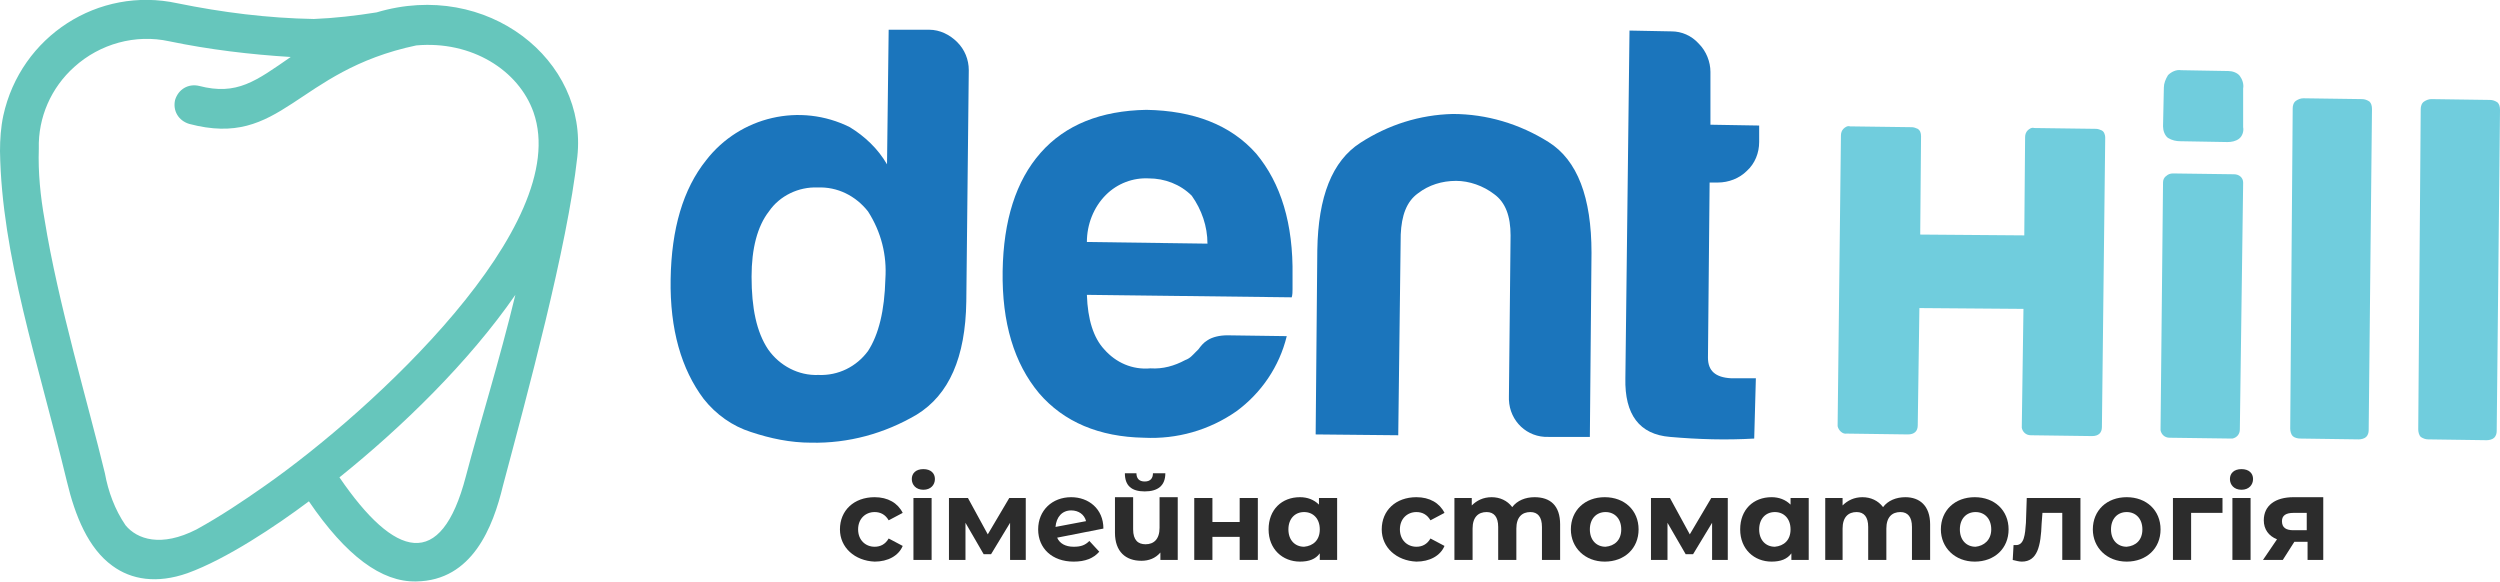 <?xml version="1.0" encoding="utf-8"?>
<svg version="1.1" id="Layer_1" x="0px" y="0px" viewBox="0 0 302.7 70.5" style="enable-background:new 0 0 302.7 70.5;" xmlns="http://www.w3.org/2000/svg">
  <style type="text/css">
	.st0{fill:#70CDDD;}
	.st1{fill:#1B75BC;}
	.st2{fill:#66C6BC;}
	.st3{fill:#808285;}
</style>
  <title>@3xAsset 1</title>
  <g id="Layer_2_1_">
    <g id="Layer_1-2">
      <path class="st0" d="M245,37.4l-12.6-0.1l-0.2,14.2c0,0.7-0.4,1.1-1.2,1.1l-7.4-0.1c-0.5,0.1-1-0.4-1.1-0.9c0-0.1,0-0.1,0-0.2&#10;&#9;&#9;&#9;l0.4-35c0-0.3,0.1-0.6,0.3-0.8c0.2-0.2,0.5-0.4,0.8-0.3l7.5,0.1c0.2,0,0.5,0.1,0.7,0.2c0.3,0.2,0.4,0.5,0.4,0.9l-0.1,11.9&#10;&#9;&#9;&#9;l12.6,0.1l0.1-11.9c0-0.3,0.1-0.6,0.3-0.8c0.2-0.2,0.5-0.4,0.8-0.3l7.5,0.1c0.2,0,0.5,0.1,0.7,0.2c0.2,0.1,0.4,0.4,0.4,0.9&#10;&#9;&#9;&#9;l-0.4,35c0,0.7-0.4,1.1-1.2,1.1l-7.4-0.1c-0.6,0-1-0.4-1.1-0.9c0-0.1,0-0.1,0-0.2L245,37.4z"/>
      <path class="st0" d="M262,10.6c0-0.5,0.2-1,0.5-1.5c0.4-0.4,1-0.7,1.6-0.6l5.7,0.1c0.5,0,1.1,0.2,1.4,0.6c0.3,0.4,0.5,1,0.4,1.5&#10;&#9;&#9;&#9;l0,4.7c0.1,0.5-0.1,1.1-0.5,1.4c-0.4,0.3-0.9,0.4-1.4,0.4l-5.7-0.1c-0.5,0-1-0.1-1.5-0.4c-0.4-0.3-0.6-0.9-0.6-1.4L262,10.6z&#10;&#9;&#9;&#9; M261.9,22.1c0-0.3,0.1-0.6,0.4-0.8c0.2-0.2,0.5-0.3,0.8-0.3l7.4,0.1c0.6,0,1.1,0.4,1.1,1c0,0,0,0,0,0.1L271.2,52&#10;&#9;&#9;&#9;c0,0.6-0.4,1-0.9,1.1c-0.1,0-0.1,0-0.2,0l-7.4-0.1c-0.6,0-1-0.4-1.1-0.9c0-0.1,0-0.1,0-0.2L261.9,22.1z"/>
      <path class="st0" d="M277.6,13.1c0-0.3,0.1-0.7,0.4-0.9c0.3-0.2,0.6-0.3,0.9-0.3L286,12c0.3,0,0.6,0.1,0.9,0.3&#10;&#9;&#9;&#9;c0.2,0.2,0.3,0.5,0.3,0.9l-0.4,38.9c0,0.3-0.1,0.6-0.3,0.8c-0.2,0.2-0.6,0.3-0.9,0.3l-7.1-0.1c-0.3,0-0.7-0.1-0.9-0.3&#10;&#9;&#9;&#9;c-0.2-0.2-0.3-0.6-0.3-0.9L277.6,13.1z"/>
      <path class="st0" d="M293.1,13.2c0-0.3,0.1-0.7,0.4-0.9c0.3-0.2,0.6-0.3,0.9-0.3l7.1,0.1c0.3,0,0.6,0.1,0.9,0.3&#10;&#9;&#9;&#9;c0.2,0.2,0.3,0.5,0.3,0.9l-0.4,38.9c0,0.3-0.1,0.6-0.3,0.8c-0.2,0.2-0.6,0.3-0.9,0.3l-7.1-0.1c-0.3,0-0.6-0.1-0.9-0.3&#10;&#9;&#9;&#9;c-0.2-0.2-0.3-0.6-0.3-0.9L293.1,13.2z"/>
      <path class="st1" d="M148.6,40.6l7.2,0.1c-0.9,3.7-3.1,6.9-6.1,9.1c-3.3,2.3-7.2,3.4-11.2,3.2c-5.4-0.1-9.7-1.9-12.7-5.4&#10;&#9;&#9;&#9;c-3-3.6-4.5-8.5-4.4-14.8c0.1-6.1,1.6-10.9,4.6-14.3c3-3.4,7.3-5.1,12.8-5.2c5.7,0.1,10.2,1.8,13.3,5.3c3,3.6,4.5,8.5,4.4,14.8V35&#10;&#9;&#9;&#9;c0,0.3,0,0.7-0.1,1l-24.8-0.3c0.1,3,0.8,5.2,2.1,6.6c1.4,1.6,3.4,2.5,5.6,2.3c1.5,0.1,2.9-0.3,4.2-1c0.3-0.1,0.6-0.3,0.8-0.5&#10;&#9;&#9;&#9;l0.8-0.8c0.3-0.4,0.6-0.8,1.1-1.1C146.8,40.8,147.7,40.6,148.6,40.6z M131.6,29.3l14.6,0.2c0-2.1-0.7-4.1-1.9-5.8&#10;&#9;&#9;&#9;c-1.4-1.4-3.3-2.1-5.2-2.1c-1.9-0.1-3.8,0.6-5.2,2C132.4,25.1,131.6,27.2,131.6,29.3z"/>
      <path class="st1" d="M192.5,52.9h-5c-2.6,0.1-4.7-1.9-4.8-4.5c0-0.1,0-0.3,0-0.4l0.2-19.5c0-2.3-0.6-4-2-5c-1.3-1-3-1.6-4.6-1.6&#10;&#9;&#9;&#9;c-1.7,0-3.3,0.5-4.6,1.5c-1.4,1-2,2.7-2.1,5l-0.3,24.3l-10-0.1l0.2-22.3c0.1-6.5,1.8-10.8,5.2-13c3.4-2.2,7.2-3.4,11.2-3.5&#10;&#9;&#9;&#9;c4.1,0,8.1,1.2,11.6,3.4c3.5,2.2,5.2,6.7,5.2,13.4L192.5,52.9z"/>
      <path class="st1" d="M212.4,53.1c-3.4,0.2-6.8,0.1-10.2-0.2c-3.7-0.3-5.5-2.7-5.4-7.1l0.5-42.1l5.1,0.1c1.2,0,2.4,0.5,3.3,1.5&#10;&#9;&#9;&#9;c0.9,0.9,1.4,2.2,1.4,3.4v6.4l5.9,0.1v2c0,1.3-0.5,2.6-1.5,3.5c-0.9,0.9-2.2,1.4-3.5,1.4h-1l-0.2,21.2c0,1.6,0.9,2.4,2.8,2.5h3&#10;&#9;&#9;&#9;L212.4,53.1z"/>
      <path class="st1" d="M107.6,3.6h4.9c1.3,0,2.5,0.6,3.4,1.5c0.9,0.9,1.4,2.1,1.4,3.4l-0.3,28c-0.1,6.8-2.1,11.3-6,13.7&#10;&#9;&#9;&#9;c-3.9,2.3-8.3,3.5-12.8,3.4c-2.5,0-4.9-0.5-7.3-1.3c-2.2-0.7-4.2-2.1-5.7-4c-2.7-3.6-4.1-8.4-4-14.5s1.5-10.9,4.3-14.4&#10;&#9;&#9;&#9;c4.1-5.3,11.4-7,17.4-4c1.8,1.1,3.4,2.6,4.5,4.5L107.6,3.6z M91,33.5c0,3.8,0.6,6.7,2,8.8c1.4,2,3.7,3.2,6.1,3.1&#10;&#9;&#9;&#9;c2.4,0.1,4.6-1,6-2.9c1.3-2,2-4.9,2.1-8.7c0.2-2.9-0.5-5.7-2.1-8.2c-1.5-1.9-3.7-3-6.1-2.9c-2.3-0.1-4.6,1-5.9,2.9&#10;&#9;&#9;&#9;C91.7,27.4,91,30.1,91,33.5z"/>
      <path class="st2" d="M45.6,1.5c-2.5,0.4-5.1,0.7-7.6,0.8c-5.6-0.1-11.1-0.8-16.5-1.9c-9.6-2.1-19,4-21.1,13.6&#10;&#9;&#9;&#9;C0.1,15.4,0,16.9,0,18.3c0.2,12.7,4.6,25.5,8.1,40c1,4.2,2.6,8.1,5.5,10.2c2.3,1.7,5.4,2.2,9.1,0.9c4.7-1.7,10.7-5.7,14.7-8.7&#10;&#9;&#9;&#9;c4.5,6.6,8.8,9.8,13,9.7c6.8-0.1,9.3-6.6,10.5-11.6c2.9-10.9,7.8-28.9,9-39.8C71.2,7.3,59-2.5,45.6,1.5z M32.1,58.8&#10;&#9;&#9;&#9;c-2.7,1.9-5.4,3.7-8.3,5.3c-4.3,2.2-7.2,1.2-8.6-0.5c-1.3-1.9-2.1-4.1-2.5-6.3C10.7,49,7,36.6,5.4,26.6c-0.5-2.8-0.8-5.7-0.7-8.6&#10;&#9;&#9;&#9;C4.6,14.2,6.2,10.6,9,8.1c3.1-2.8,7.4-4,11.5-3.1c4.8,1,9.8,1.6,14.7,1.9c-4.2,2.9-6.5,4.7-11.1,3.5c-1.3-0.3-2.5,0.4-2.9,1.7&#10;&#9;&#9;&#9;c-0.3,1.3,0.4,2.5,1.7,2.9c11.3,3,12.8-6.4,27.5-9.5c6.7-0.6,12.4,3,14.2,8.1C69.4,27.3,45.1,49.7,32.1,58.8z M56.4,57.7&#10;&#9;&#9;&#9;c-3,11.5-8.6,9.9-15.3,0.1c7.6-6.1,15.7-14,21.3-22.1C60.5,43.6,58,51.6,56.4,57.7z"/>
      <g>
        <path class="st3" d="M101.7,64.1c0-2.3,1.7-3.9,4.2-3.9c1.6,0,2.8,0.7,3.4,1.9l-1.7,0.9c-0.4-0.7-1-1-1.7-1c-1.1,0-2,0.8-2,2.1&#10;&#9;&#9;&#9;&#9;s0.9,2.1,2,2.1c0.7,0,1.3-0.3,1.7-1l1.7,0.9c-0.5,1.2-1.8,1.9-3.4,1.9C103.5,67.9,101.7,66.3,101.7,64.1z" style="fill: rgb(44, 44, 44);"/>
        <path class="st3" d="M110.4,58c0-0.7,0.5-1.2,1.4-1.2s1.4,0.5,1.4,1.2c0,0.7-0.5,1.3-1.4,1.3S110.4,58.7,110.4,58z M110.6,60.3&#10;&#9;&#9;&#9;&#9;h2.2v7.5h-2.2V60.3z" style="fill: rgb(44, 44, 44);"/>
        <path class="st3" d="M122.3,67.8v-4.5l-2.3,3.8h-0.9l-2.2-3.8v4.5h-2v-7.5h2.3l2.4,4.4l2.6-4.4h2l0,7.5H122.3z" style="fill: rgb(44, 44, 44);"/>
        <path class="st3" d="M131.9,65.5l1.2,1.3c-0.7,0.8-1.7,1.2-3.1,1.2c-2.6,0-4.3-1.6-4.3-3.9c0-2.3,1.7-3.9,4-3.9&#10;&#9;&#9;&#9;&#9;c2.1,0,3.9,1.4,3.9,3.8l-5.6,1.1c0.3,0.7,1,1.1,2,1.1C130.9,66.2,131.4,66,131.9,65.5z M127.8,63.8l3.7-0.7&#10;&#9;&#9;&#9;&#9;c-0.2-0.8-0.9-1.3-1.8-1.3C128.6,61.8,127.9,62.6,127.8,63.8z" style="fill: rgb(44, 44, 44);"/>
        <path class="st3" d="M142.6,60.3v7.5h-2.1v-0.9c-0.6,0.7-1.4,1-2.3,1c-1.9,0-3.2-1.1-3.2-3.4v-4.3h2.2v3.9c0,1.3,0.6,1.8,1.5,1.8&#10;&#9;&#9;&#9;&#9;c1,0,1.7-0.6,1.7-2v-3.7H142.6z M136.2,57.3h1.4c0,0.6,0.3,1,1,1c0.7,0,1-0.4,1-1h1.5c0,1.5-0.9,2.2-2.5,2.2&#10;&#9;&#9;&#9;&#9;S136.2,58.8,136.2,57.3z" style="fill: rgb(44, 44, 44);"/>
        <path class="st3" d="M144.6,60.3h2.2v2.9h3.3v-2.9h2.2v7.5h-2.2V65h-3.3v2.8h-2.2V60.3z" style="fill: rgb(44, 44, 44);"/>
        <path class="st3" d="M161.9,60.3v7.5h-2.1V67c-0.5,0.7-1.3,1-2.4,1c-2.1,0-3.8-1.5-3.8-3.9c0-2.4,1.6-3.9,3.8-3.9&#10;&#9;&#9;&#9;&#9;c0.9,0,1.7,0.3,2.3,0.9v-0.8H161.9z M159.8,64.1c0-1.3-0.8-2.1-1.9-2.1c-1.1,0-1.9,0.8-1.9,2.1c0,1.3,0.8,2.1,1.9,2.1&#10;&#9;&#9;&#9;&#9;C159,66.1,159.8,65.4,159.8,64.1z" style="fill: rgb(44, 44, 44);"/>
        <path class="st3" d="M167.3,64.1c0-2.3,1.7-3.9,4.2-3.9c1.6,0,2.8,0.7,3.4,1.9l-1.7,0.9c-0.4-0.7-1-1-1.7-1c-1.1,0-2,0.8-2,2.1&#10;&#9;&#9;&#9;&#9;s0.9,2.1,2,2.1c0.7,0,1.3-0.3,1.7-1l1.7,0.9c-0.5,1.2-1.8,1.9-3.4,1.9C169.1,67.9,167.3,66.3,167.3,64.1z" style="fill: rgb(44, 44, 44);"/>
        <path class="st3" d="M188.9,63.5v4.3h-2.2v-4c0-1.2-0.5-1.8-1.4-1.8c-1,0-1.7,0.6-1.7,2v3.8h-2.2v-4c0-1.2-0.5-1.8-1.4-1.8&#10;&#9;&#9;&#9;&#9;c-1,0-1.7,0.6-1.7,2v3.8h-2.2v-7.5h2.1v0.9c0.6-0.6,1.4-1,2.4-1c1,0,1.9,0.4,2.5,1.2c0.6-0.8,1.6-1.2,2.7-1.2&#10;&#9;&#9;&#9;&#9;C187.7,60.2,188.9,61.2,188.9,63.5z" style="fill: rgb(44, 44, 44);"/>
        <path class="st3" d="M190.2,64.1c0-2.3,1.7-3.9,4.1-3.9s4.1,1.6,4.1,3.9s-1.7,3.9-4.1,3.9S190.2,66.3,190.2,64.1z M196.3,64.1&#10;&#9;&#9;&#9;&#9;c0-1.3-0.8-2.1-1.9-2.1c-1.1,0-1.9,0.8-1.9,2.1c0,1.3,0.8,2.1,1.9,2.1C195.5,66.1,196.3,65.4,196.3,64.1z" style="fill: rgb(44, 44, 44);"/>
        <path class="st3" d="M207.3,67.8v-4.5l-2.3,3.8h-0.9l-2.2-3.8v4.5h-2v-7.5h2.3l2.4,4.4l2.6-4.4h2l0,7.5H207.3z" style="fill: rgb(44, 44, 44);"/>
        <path class="st3" d="M219,60.3v7.5h-2.1V67c-0.5,0.7-1.3,1-2.4,1c-2.1,0-3.8-1.5-3.8-3.9c0-2.4,1.6-3.9,3.8-3.9&#10;&#9;&#9;&#9;&#9;c0.9,0,1.7,0.3,2.3,0.9v-0.8H219z M216.8,64.1c0-1.3-0.8-2.1-1.9-2.1c-1.1,0-1.9,0.8-1.9,2.1c0,1.3,0.8,2.1,1.9,2.1&#10;&#9;&#9;&#9;&#9;C216,66.1,216.8,65.4,216.8,64.1z" style="fill: rgb(44, 44, 44);"/>
        <path class="st3" d="M233.7,63.5v4.3h-2.2v-4c0-1.2-0.5-1.8-1.4-1.8c-1,0-1.7,0.6-1.7,2v3.8h-2.2v-4c0-1.2-0.5-1.8-1.4-1.8&#10;&#9;&#9;&#9;&#9;c-1,0-1.7,0.6-1.7,2v3.8H221v-7.5h2.1v0.9c0.6-0.6,1.4-1,2.4-1c1,0,1.9,0.4,2.5,1.2c0.6-0.8,1.6-1.2,2.7-1.2&#10;&#9;&#9;&#9;&#9;C232.4,60.2,233.7,61.2,233.7,63.5z" style="fill: rgb(44, 44, 44);"/>
        <path class="st3" d="M235,64.1c0-2.3,1.7-3.9,4.1-3.9s4.1,1.6,4.1,3.9s-1.7,3.9-4.1,3.9S235,66.3,235,64.1z M241.1,64.1&#10;&#9;&#9;&#9;&#9;c0-1.3-0.8-2.1-1.9-2.1c-1.1,0-1.9,0.8-1.9,2.1c0,1.3,0.8,2.1,1.9,2.1C240.2,66.1,241.1,65.4,241.1,64.1z" style="fill: rgb(44, 44, 44);"/>
        <path class="st3" d="M251.9,60.3v7.5h-2.2v-5.7h-2.4l-0.1,1.3c-0.1,2.7-0.5,4.6-2.4,4.6c-0.3,0-0.7-0.1-1.1-0.2l0.1-1.8&#10;&#9;&#9;&#9;&#9;c0.1,0,0.2,0,0.3,0c1,0,1.1-1.3,1.2-2.7l0.1-3H251.9z" style="fill: rgb(44, 44, 44);"/>
        <path class="st3" d="M253.4,64.1c0-2.3,1.7-3.9,4.1-3.9s4.1,1.6,4.1,3.9s-1.7,3.9-4.1,3.9S253.4,66.3,253.4,64.1z M259.4,64.1&#10;&#9;&#9;&#9;&#9;c0-1.3-0.8-2.1-1.9-2.1c-1.1,0-1.9,0.8-1.9,2.1c0,1.3,0.8,2.1,1.9,2.1C258.6,66.1,259.4,65.4,259.4,64.1z" style="fill: rgb(44, 44, 44);"/>
        <path class="st3" d="M269.2,62.1h-3.9v5.7h-2.2v-7.5h6V62.1z" style="fill: rgb(44, 44, 44);"/>
        <path class="st3" d="M270,58c0-0.7,0.5-1.2,1.4-1.2s1.4,0.5,1.4,1.2c0,0.7-0.5,1.3-1.4,1.3S270,58.7,270,58z M270.3,60.3h2.2v7.5&#10;&#9;&#9;&#9;&#9;h-2.2V60.3z" style="fill: rgb(44, 44, 44);"/>
        <path class="st3" d="M281.3,60.3v7.5h-1.9v-2.2h-1.6l-1.4,2.2H274l1.7-2.5c-1-0.4-1.6-1.2-1.6-2.3c0-1.8,1.4-2.8,3.6-2.8H281.3z&#10;&#9;&#9;&#9;&#9; M276.3,63.1c0,0.8,0.5,1.1,1.4,1.1h1.6v-2.1h-1.6C276.8,62.1,276.3,62.4,276.3,63.1z" style="fill: rgb(44, 44, 44);"/>
      </g>
    </g>
  </g>
</svg>